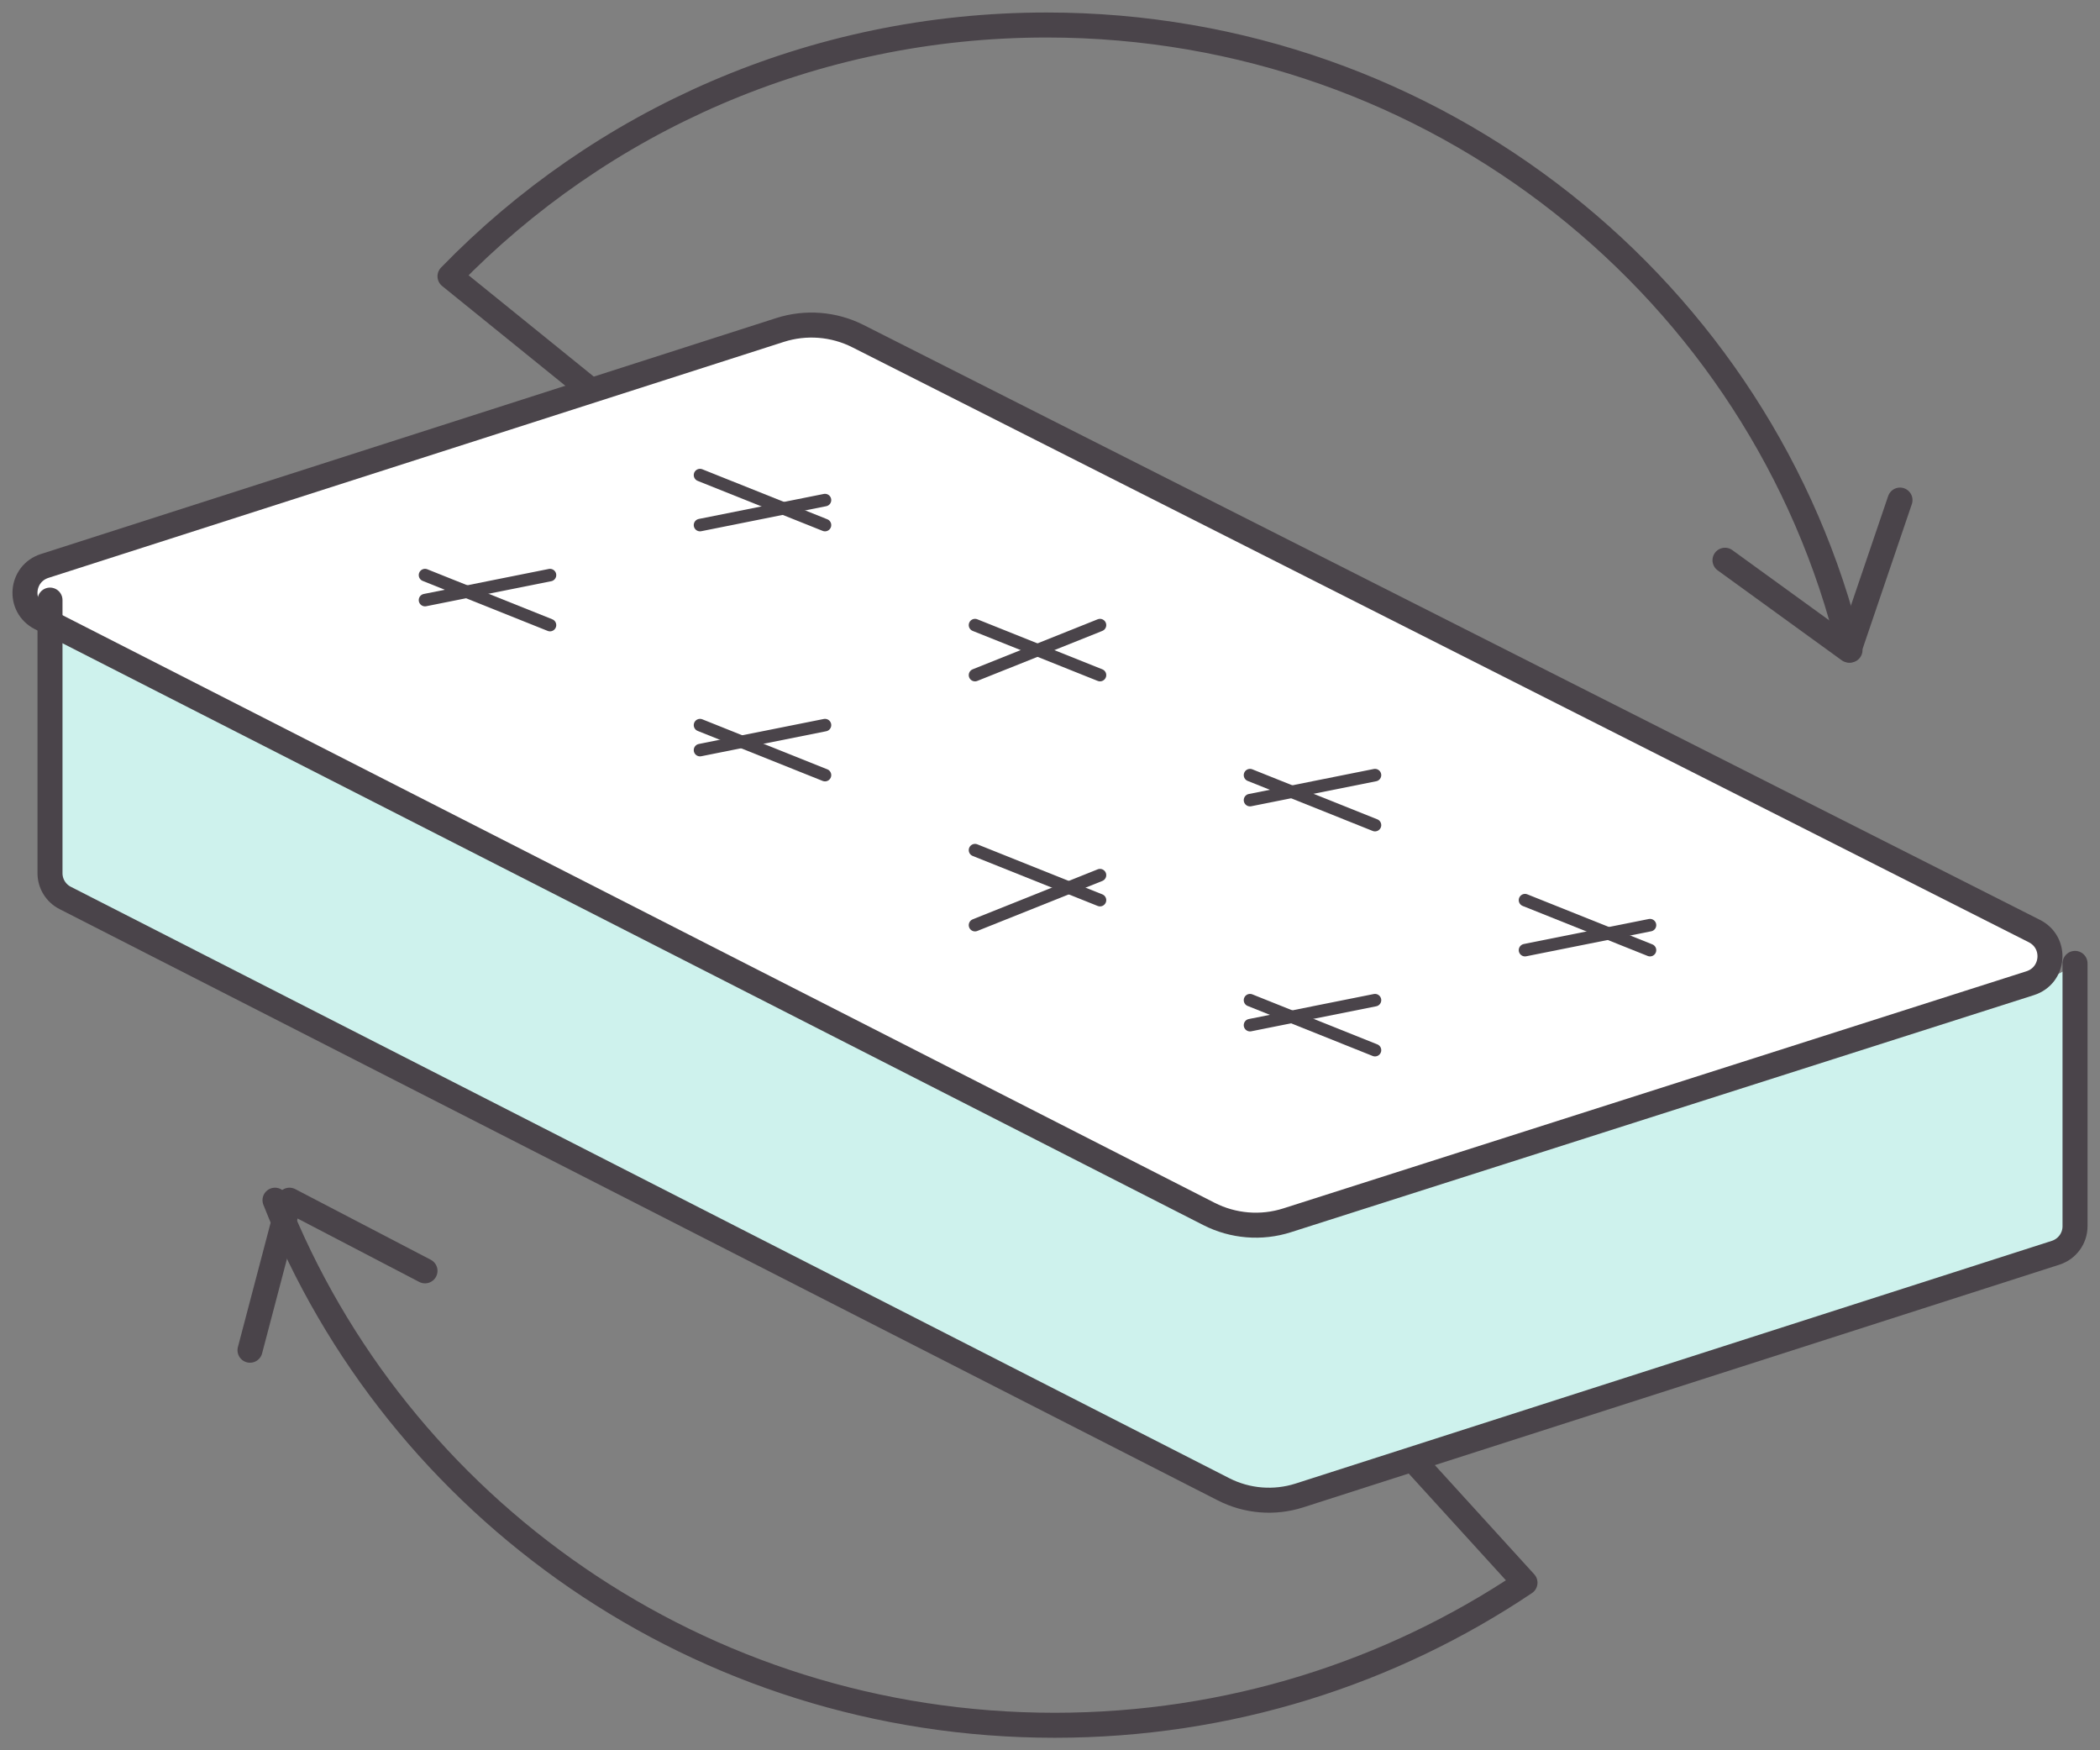 <svg height="70" viewBox="0 0 84 70" width="84" xmlns="http://www.w3.org/2000/svg"><rect x="0" y="0" width="84" height="70" fill="#808080" stroke="none"/><g fill="none" fill-rule="evenodd" transform="translate(1 1)"><path d="m1.606 34.97 46.334 23.767s1.103.87 5.519-.554c4.416-1.423 27.768-8.954 27.768-8.954s.774-.986.774-2.695v-8.933l-2.426 1.269-28.091 9.059s-2.227.587-4.455-.943c-2.227-1.531-43.397-21.952-43.397-21.952l-2.632-2.033v10.976z" fill="#cef2ed"/><g stroke="#4a444a" stroke-linecap="round" stroke-linejoin="round"><path d="m73 25c-3.464-14.338-16.538-25-32.136-25-9.382 0-17.85 3.855-23.864 10.05l5.832 4.72"/><path d="m10 47c4.854 12.289 16.986 21 31.184 21 6.977 0 13.455-2.103 18.816-5.702l-4.369-4.798"/><path d="m68 21.406 4.959 3.594 2.041-6"/><path d="m16 49.826-5.421-2.826-1.579 6"/><path d="m.791 21.633 29.41-9.436c1.029-.33 2.151-.242 3.115.245l47.06 23.795c.907.459.801 1.776-.17 2.085l-29.723 9.483c-1.033.33-2.157.237-3.122-.254l-46.742-23.835c-.903-.46-.797-1.773.171-2.083z" fill="#fff"/><path d="m1 23v10.923c0 .417.234.798.606.988l46.335 23.651c.939.48 2.033.568 3.038.246l30.247-9.706c.461-.149.775-.576.775-1.058v-10.515"/><g stroke-width=".5"><path d="m27 28 5 2"/><path d="m27 29 5-1"/><path d="m38 24 5 2"/><path d="m38 26 5-2"/><path d="m38 33 5 2"/><path d="m38 36 5-2"/><path d="m49 30 5 2"/><path d="m49 31 5-1"/><path d="m16 22 5 2"/><path d="m16 23 5-1"/><path d="m27 18 5 2"/><path d="m27 20 5-1"/><path d="m49 39 5 2"/><path d="m49 40 5-1"/><path d="m60 35 5 2"/><path d="m60 37 5-1"/></g></g></g></svg>